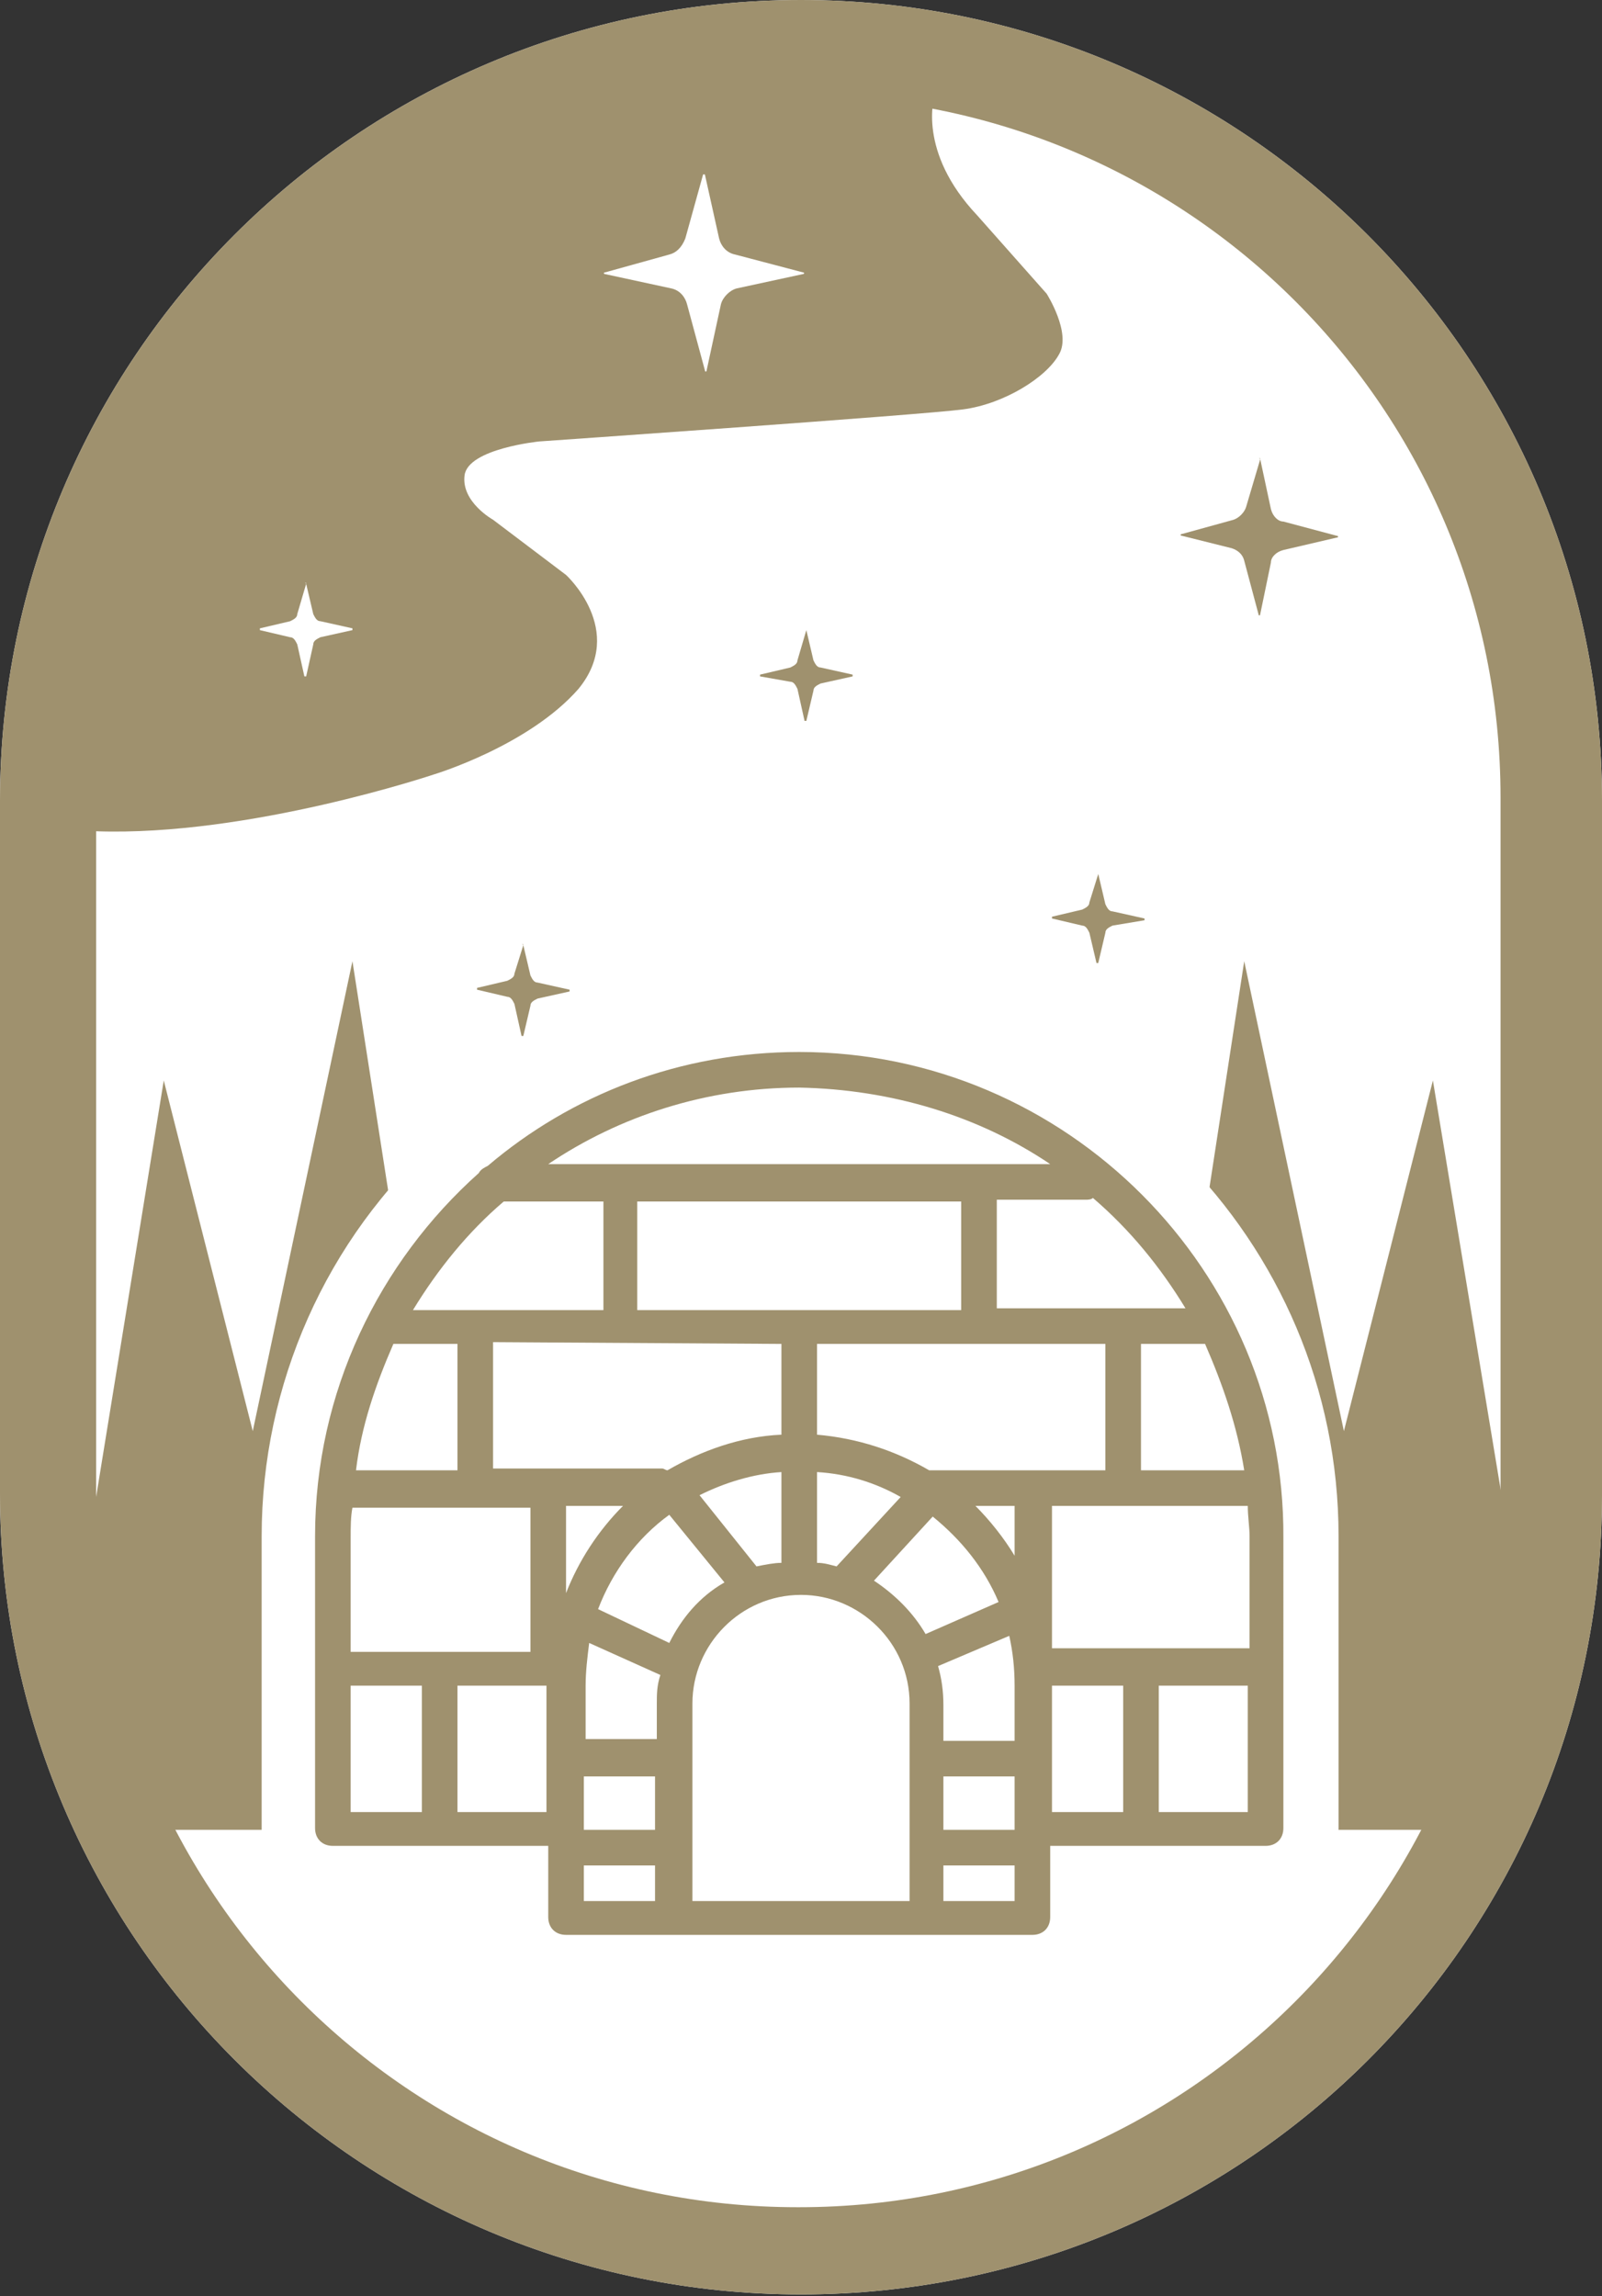<?xml version="1.0" encoding="utf-8"?>
<!-- Generator: Adobe Illustrator 24.3.0, SVG Export Plug-In . SVG Version: 6.00 Build 0)  -->
<svg version="1.1" id="Layer_1" xmlns="http://www.w3.org/2000/svg" xmlns:xlink="http://www.w3.org/1999/xlink" x="0px" y="0px"
	 width="90px" height="129px" viewBox="0 0 90 129" style="enable-background:new 0 0 90 129;" xml:space="preserve">
<rect x="0" y="0" width="90" height="129" fill="#333333" stroke="none"/>
<style type="text/css">
	.st0{fill:#FFFFFF;}
	.st1{fill:#9F916E;}
	.st2{fill:none;}
</style>
<g>
	<g>
		<g>
			<path class="st0" d="M45,128.9L45,128.9c-24.8,0-45-20.1-45-45V45c0-24.8,20.1-45,45-45l0,0c24.8,0,45,20.1,45,45v39
				C90,108.8,69.9,128.9,45,128.9z"/>
			<path class="st1" d="M45,128.9L45,128.9c-24.8,0-45-20.1-45-45V45c0-24.8,20.1-45,45-45l0,0c24.8,0,45,20.1,45,45v39
				C90,108.8,69.9,128.9,45,128.9z"/>
			<path class="st0" d="M44.9,124h-0.1C23,124,5.4,106.3,5.4,84.6V44.8C5.4,23,23,5.4,44.8,5.4h0.1c21.8,0,39.4,17.6,39.4,39.4v39.8
				C84.3,106.3,66.7,124,44.9,124z"/>
		</g>
	</g>
	<path class="st1" d="M52.5,5.4c0,0-1,3.1,2.4,6.7l3.9,4.4c0,0,1.4,2.2,0.7,3.4c-0.7,1.3-3.1,2.8-5.4,3.1
		c-2.2,0.3-23.8,1.8-23.8,1.8s-4,0.4-4.2,1.9c-0.2,1.5,1.6,2.5,1.6,2.5l4.1,3.1c0,0,3.4,3.1,0.7,6.4c-2.8,3.2-8.1,4.8-8.1,4.8
		S14,47,5.4,46.7L3,38.8l6.7-17L21.2,8.7L34,3.6l17.5-1.5L52.5,5.4z"/>
	<path class="st0" d="M39.6,9.8l0.8,3.6c0.1,0.4,0.4,0.8,0.9,0.9l3.8,1c0.1,0,0.1,0.1,0,0.1l-3.7,0.8c-0.4,0.1-0.8,0.5-0.9,0.9
		l-0.8,3.7c0,0.1-0.1,0.1-0.1,0l-1-3.7c-0.1-0.4-0.4-0.8-0.9-0.9L34,15.4c-0.1,0-0.1-0.1,0-0.1l3.6-1c0.4-0.1,0.7-0.4,0.9-0.9l1-3.6
		C39.5,9.8,39.6,9.8,39.6,9.8z"/>
	<path class="st1" d="M70.8,25.8l0.6,2.8c0.1,0.4,0.4,0.7,0.7,0.7l3,0.8c0.1,0,0.1,0.1,0,0.1l-3,0.7c-0.4,0.1-0.7,0.4-0.7,0.7
		l-0.6,2.9c0,0.1-0.1,0.1-0.1,0l-0.8-3c-0.1-0.4-0.4-0.6-0.7-0.7l-2.8-0.7c-0.1,0-0.1-0.1,0-0.1l2.9-0.8c0.3-0.1,0.6-0.4,0.7-0.7
		L70.8,25.8C70.7,25.7,70.8,25.7,70.8,25.8z"/>
	<path class="st1" d="M45.3,35.4l0.4,1.7c0.1,0.2,0.2,0.4,0.4,0.4l1.8,0.4c0,0,0,0.1,0,0.1l-1.8,0.4c-0.2,0.1-0.4,0.2-0.4,0.4
		l-0.4,1.7c0,0-0.1,0-0.1,0l-0.4-1.8c-0.1-0.2-0.2-0.4-0.4-0.4L42.7,38c0,0,0-0.1,0-0.1l1.7-0.4c0.2-0.1,0.4-0.2,0.4-0.4L45.3,35.4
		C45.2,35.4,45.2,35.4,45.3,35.4z"/>
	<path class="st1" d="M61.7,49.1l0.4,1.7c0.1,0.2,0.2,0.4,0.4,0.4l1.8,0.4c0,0,0,0.1,0,0.1L62.5,52c-0.2,0.1-0.4,0.2-0.4,0.4
		l-0.4,1.7c0,0-0.1,0-0.1,0l-0.4-1.7c-0.1-0.2-0.2-0.4-0.4-0.4l-1.7-0.4c0,0,0-0.1,0-0.1l1.7-0.4c0.2-0.1,0.4-0.2,0.4-0.4L61.7,49.1
		C61.7,49,61.7,49,61.7,49.1z"/>
	<path class="st1" d="M29.4,53.1l0.4,1.7c0.1,0.2,0.2,0.4,0.4,0.4l1.8,0.4c0,0,0,0.1,0,0.1l-1.8,0.4c-0.2,0.1-0.4,0.2-0.4,0.4
		l-0.4,1.7c0,0-0.1,0-0.1,0l-0.4-1.8c-0.1-0.2-0.2-0.4-0.4-0.4l-1.7-0.4c0,0,0-0.1,0-0.1l1.7-0.4c0.2-0.1,0.4-0.2,0.4-0.4L29.4,53.1
		C29.3,53,29.4,53,29.4,53.1z"/>
	<path class="st0" d="M17.2,32.8l0.4,1.7c0.1,0.2,0.2,0.4,0.4,0.4l1.8,0.4c0,0,0,0.1,0,0.1l-1.8,0.4c-0.2,0.1-0.4,0.2-0.4,0.4
		L17.2,38c0,0-0.1,0-0.1,0l-0.4-1.8c-0.1-0.2-0.2-0.4-0.4-0.4l-1.7-0.4c0,0,0-0.1,0-0.1l1.7-0.4c0.2-0.1,0.4-0.2,0.4-0.4L17.2,32.8
		C17.1,32.7,17.2,32.7,17.2,32.8z"/>
</g>
<polygon class="st1" points="85.7,92.1 80.5,60.7 75.5,80.4 69.9,54 62.1,104.8 75.2,102.8 83.7,102.8 "/>
<polygon class="st1" points="4.1,92.1 9.2,60.7 14.2,80.4 19.8,54 27.4,102.8 7.3,102.8 5.4,100.2 "/>
<g>
	<path class="st0" d="M36.9,85.6H24.8V72.6h22.2v10.9l-2.8,0.2c-1.8,0.1-3.5,0.7-5,1.6L37.9,86L36.9,85.6z"/>
	<path class="st2" d="M27.8,82.6h9.5c0.1,0,0.2,0,0.3,0.1c1.9-1.1,4-1.9,6.4-2v-5.1H27.8V82.6z"/>
	<path class="st0" d="M54.5,89c-0.5-0.8-1.1-1.6-1.8-2.2l-5.2-5.1h12.6v16.6L54.5,89z"/>
	<path class="st2" d="M57,87.4v-2.8h-2.2C55.7,85.5,56.4,86.4,57,87.4z"/>
	<path class="st0" d="M50,100.8v-5c0-0.4-0.1-0.9-0.2-1.3l-0.7-2.5l9.7-4.1l0.8,3.4c0.3,1.1,0.4,2.3,0.4,3.5v6H50z"/>
	<path class="st2" d="M57,97.8v-3c0-1-0.1-1.9-0.3-2.8l-4,1.7c0.2,0.7,0.3,1.4,0.3,2.1v2L57,97.8L57,97.8z"/>
	<path class="st0" d="M51.4,85.6l-0.7-0.4c-1.5-0.9-3.2-1.4-4.9-1.6l-2.8-0.2V72.6h22.2v13.1L51.4,85.6L51.4,85.6z"/>
	<path class="st2" d="M45.9,80.6c2.3,0.1,4.4,0.9,6.3,2h9.9v-7.1H45.9V80.6z"/>
	<rect x="29.8" y="96.8" class="st0" width="10" height="9"/>
	<rect x="32.8" y="99.8" class="st2" width="4" height="3"/>
	<path class="st0" d="M28.8,89.5v-7.9h13.6l-5.2,5.1c-1.1,1.1-2,2.4-2.5,3.8L28.8,89.5z"/>
	<path class="st2" d="M35.1,84.6h-3.2v4.9C32.5,87.7,33.6,86,35.1,84.6z"/>
	<path class="st0" d="M29.8,100.8v-6c0-1,0.1-2,0.3-2.9l0.7-3.7l9.6,4.4l-0.5,2.3c-0.1,0.3-0.1,0.7-0.1,1v5H29.8z"/>
	<path class="st2" d="M32.8,94.7v3h4v-2c0-0.5,0.1-1,0.1-1.6l-4-1.8C32.9,93.1,32.8,93.9,32.8,94.7z"/>
	<path class="st0" d="M16.7,95.7v-9.3c0-0.6,0-1.2,0.1-1.9l0.2-2.8h15.8v14.1H16.7z"/>
	<path class="st2" d="M19.8,84.6c0,0.6-0.1,1.2-0.1,1.7v6.3h10.1v-8.1H19.8z"/>
	<path class="st0" d="M34.7,83.1l3.2-1.7c1.8-1,3.7-1.5,5.8-1.7l3.2-0.3v11l-2.6,0.3c-0.3,0-0.6,0.1-0.9,0.2l-1.9,0.6L34.7,83.1z"/>
	<path class="st2" d="M39.3,84l3.2,4c0.4-0.1,0.9-0.2,1.4-0.3v-5.1C42.3,82.8,40.7,83.3,39.3,84z"/>
	<path class="st0" d="M29.8,92l1-2.6c1-2.6,2.7-4.9,4.9-6.6l2.3-1.8l7,8.7l-2.8,1.8c-0.8,0.5-1.5,1.3-1.9,2.1l-1.3,2.7L29.8,92z"/>
	<path class="st2" d="M40.6,88.9l-3.1-3.8c-1.8,1.3-3.1,3.2-4,5.3l4,1.9C38.3,90.9,39.3,89.7,40.6,88.9z"/>
	<path class="st0" d="M56.1,95.7V81.7h16.8l0.2,2.8c0.1,0.7,0.1,1.3,0.1,1.9v9.3H56.1z"/>
	<path class="st2" d="M70.2,86.4c0-0.6,0-1.2-0.1-1.7h-11v8.1h11.1V86.4z"/>
	<path class="st0" d="M16.5,85.6l0.5-3.4c0.4-2.7,1.2-5.4,2.4-7.9l0.8-1.7h8.5v13.1H16.5z"/>
	<path class="st2" d="M25.7,82.6v-7.1h-3.6c-1,2.2-1.8,4.6-2.2,7.1H25.7z"/>
	<path class="st0" d="M61.1,85.6V72.6h8.5l0.8,1.7c1.2,2.5,2,5.2,2.4,7.9l0.5,3.4H61.1z"/>
	<path class="st2" d="M64.1,82.6h5.8c-0.4-2.5-1.1-4.9-2.2-7.1h-3.6L64.1,82.6L64.1,82.6z"/>
	<rect x="32.8" y="64.5" class="st0" width="24.2" height="12"/>
	<rect x="35.8" y="67.5" class="st2" width="18.2" height="6.1"/>
	<rect x="29.8" y="101.8" class="st0" width="10" height="8"/>
	<rect x="32.8" y="104.8" class="st2" width="4" height="2"/>
	<path class="st0" d="M35.9,109.8V95.7c0-5,4-9.1,9.1-9.1s9.1,4,9.1,9.1v14.1H35.9z"/>
	<path class="st2" d="M51,95.7c0-3.3-2.7-6.1-6.1-6.1c-3.3,0-6.1,2.7-6.1,6.1v11.1H51L51,95.7L51,95.7z"/>
	<rect x="56.1" y="91.7" class="st0" width="10" height="13.1"/>
	<rect x="59.1" y="94.7" class="st2" width="4" height="7.1"/>
	<rect x="50" y="101.8" class="st0" width="10" height="8"/>
	<rect x="53" y="104.8" class="st2" width="4" height="2"/>
	<path class="st0" d="M46.3,90.8c-0.2-0.1-0.4-0.1-0.7-0.1l-2.6-0.3v-11l3.2,0.3c2.1,0.2,4.1,0.7,5.9,1.8l3.4,1.9l-7.5,8L46.3,90.8z
		"/>
	<path class="st2" d="M50.7,84.1c-1.4-0.8-3-1.3-4.7-1.4v5.1c0.4,0.1,0.7,0.1,1.1,0.2L50.7,84.1z"/>
	<rect x="62.1" y="91.7" class="st0" width="11" height="13.1"/>
	<rect x="65.1" y="94.7" class="st2" width="5" height="7.1"/>
	<rect x="50" y="96.8" class="st0" width="10" height="9"/>
	<rect x="53" y="99.8" class="st2" width="4" height="3"/>
	<path class="st0" d="M53,76.5v-12h7.6l1.4-0.6l1.5,1.3c2.3,2,4.2,4.3,5.7,6.9l2.7,4.5H53z"/>
	<path class="st2" d="M61.1,67.5h-5v6.1h10.6c-1.4-2.3-3.1-4.4-5.1-6.1C61.4,67.5,61.2,67.5,61.1,67.5z"/>
	<path class="st0" d="M49.4,93.2c-0.4-0.8-1.1-1.4-1.9-1.9l-3.2-1.9l7.8-8.3l2.2,1.7c2,1.6,3.6,3.7,4.6,6l1.2,2.8l-9.4,4L49.4,93.2z
		"/>
	<path class="st2" d="M52,91.8l4.1-1.8c-0.8-1.9-2.1-3.6-3.7-4.8l-3.4,3.6C50.3,89.5,51.2,90.5,52,91.8z"/>
	<path class="st0" d="M21.1,68.4l8.1-5.5c4.7-3.1,10.1-4.8,15.8-4.8S56,59.8,60.7,63l8.1,5.5L21.1,68.4L21.1,68.4z"/>
	<path class="st2" d="M59,65.4c-4-2.7-8.9-4.3-14.1-4.3s-10.1,1.6-14.1,4.3H59z"/>
	<rect x="22.7" y="91.7" class="st0" width="11" height="13.1"/>
	<rect x="25.7" y="94.7" class="st2" width="5" height="7.1"/>
	<rect x="16.7" y="91.7" class="st0" width="10" height="13.1"/>
	<rect x="19.7" y="94.7" class="st2" width="4" height="7.1"/>
	<path class="st0" d="M17.9,76.5l2.7-4.5c1.5-2.5,3.4-4.8,5.6-6.8l0.8-0.7h9.7v12H17.9L17.9,76.5z"/>
	<path class="st2" d="M33.8,73.5v-6.1h-5.6c-2,1.7-3.7,3.8-5,6.1H33.8z"/>
	<path class="st0" d="M31.8,111.8c-2.2,0-4-1.8-4-4v-1h-9.1c-2.2,0-4-1.8-4-4V86.3c0-8.5,3.6-16.7,10-22.4c0.3-0.4,0.7-0.7,1.1-0.9
		c5.4-4.4,12.2-6.9,19.2-6.9c16.7,0,30.2,13.6,30.2,30.2v16.4c0,2.2-1.8,4-4,4H62v1c0,2.2-1.8,4-4,4H31.8z M48,103.8v-8.1
		c0-1.7-1.4-3.1-3.1-3.1c-1.7,0-3.1,1.4-3.1,3.1v8.1H48z M67.2,89.7v-2.1h-5.1v2.1H67.2z M26.8,89.7v-2.1h-4.1v2.1H26.8z M59.1,79.6
		v-1.1h-8.5c0.8,0.3,1.6,0.7,2.5,1.1H59.1z M36.9,79.6c0.8-0.4,1.6-0.8,2.5-1.1h-8.5v1.1H36.9z M60.5,70.5
		C60.5,70.5,60.5,70.5,60.5,70.5L59,70.5v0.1H60.5z M51,70.5L51,70.5l-12.2-0.1v0.1H51z M30.8,70.5L30.8,70.5l-1.4-0.1
		c0,0,0,0-0.1,0.1H30.8z"/>
	<path class="st1" d="M44.9,59.1c-6.7,0-12.8,2.4-17.5,6.4c-0.2,0.1-0.4,0.2-0.5,0.4c-5.6,5-9.2,12.3-9.2,20.4v16.4c0,0.6,0.4,1,1,1
		h12.1v4c0,0.6,0.4,1,1,1h6.1H52H58c0.6,0,1-0.4,1-1v-4h12.1c0.6,0,1-0.4,1-1V86.4C72.2,71.4,59.9,59.1,44.9,59.1z M59.1,92.7v-8.1
		h11c0,0.6,0.1,1.2,0.1,1.7v6.3H59.1z M42.5,88l-3.2-4c1.4-0.7,3-1.2,4.6-1.3v5.1C43.5,87.8,43,87.9,42.5,88z M19.7,92.7v-6.3
		c0-0.6,0-1.2,0.1-1.7h10v8.1H19.7z M22.1,75.5h3.6v7.1H20C20.3,80.1,21.1,77.8,22.1,75.5z M35.8,67.5H54v6.1H35.8
		C35.8,73.5,35.8,67.5,35.8,67.5z M69.9,82.6h-5.8v-7.1h3.6C68.7,77.8,69.5,80.1,69.9,82.6z M62.1,82.6h-9.9c-1.9-1.1-4-1.8-6.3-2
		v-5.1h16.2V82.6z M52.7,93.6l4-1.7c0.2,0.9,0.3,1.8,0.3,2.8v3.1h-4v-2C53,95,52.9,94.3,52.7,93.6z M57,87.4c-0.6-1-1.4-2-2.2-2.8
		H57V87.4z M43.9,75.5v5.1c-2.3,0.1-4.5,0.9-6.4,2c-0.1,0-0.2-0.1-0.3-0.1h-9.5v-7.1L43.9,75.5L43.9,75.5z M36.9,95.7v2h-4v-3
		c0-0.8,0.1-1.6,0.2-2.4l4,1.8C36.9,94.7,36.9,95.2,36.9,95.7z M31.8,89.5v-4.9h3.2C33.6,86,32.5,87.7,31.8,89.5z M32.8,99.8h4v3h-4
		V99.8z M37.6,92.3l-4-1.9c0.8-2.1,2.2-4,4-5.3l3.1,3.8C39.3,89.7,38.3,90.9,37.6,92.3z M45.9,82.7c1.7,0.1,3.3,0.6,4.7,1.4L47,88
		c-0.4-0.1-0.7-0.2-1.1-0.2V82.7z M52.4,85.2c1.6,1.3,2.9,2.9,3.7,4.8l-4.1,1.8c-0.7-1.2-1.7-2.2-2.9-3L52.4,85.2z M53,99.8h4v3h-4
		L53,99.8L53,99.8z M66.6,73.5H56v-6.1h5c0.1,0,0.3,0,0.4-0.1C63.5,69.1,65.2,71.2,66.6,73.5z M59,65.4H30.8c4-2.7,8.9-4.3,14.1-4.3
		C50.1,61.2,55,62.7,59,65.4z M28.3,67.5h5.6v6.1H23.2C24.6,71.3,26.3,69.2,28.3,67.5z M19.7,94.7h4v7.1h-4V94.7z M25.7,101.8v-7.1
		h5v7.1H25.7z M32.8,104.8h4v2h-4V104.8z M38.9,106.8V95.7c0-3.3,2.7-6.1,6.1-6.1c3.3,0,6.1,2.7,6.1,6.1v11.1H38.9z M53,106.8v-2h4
		v2H53z M59.1,94.7h4v7.1h-4V94.7z M65.1,101.8v-7.1h5v7.1H65.1z"/>
</g>
</svg>
